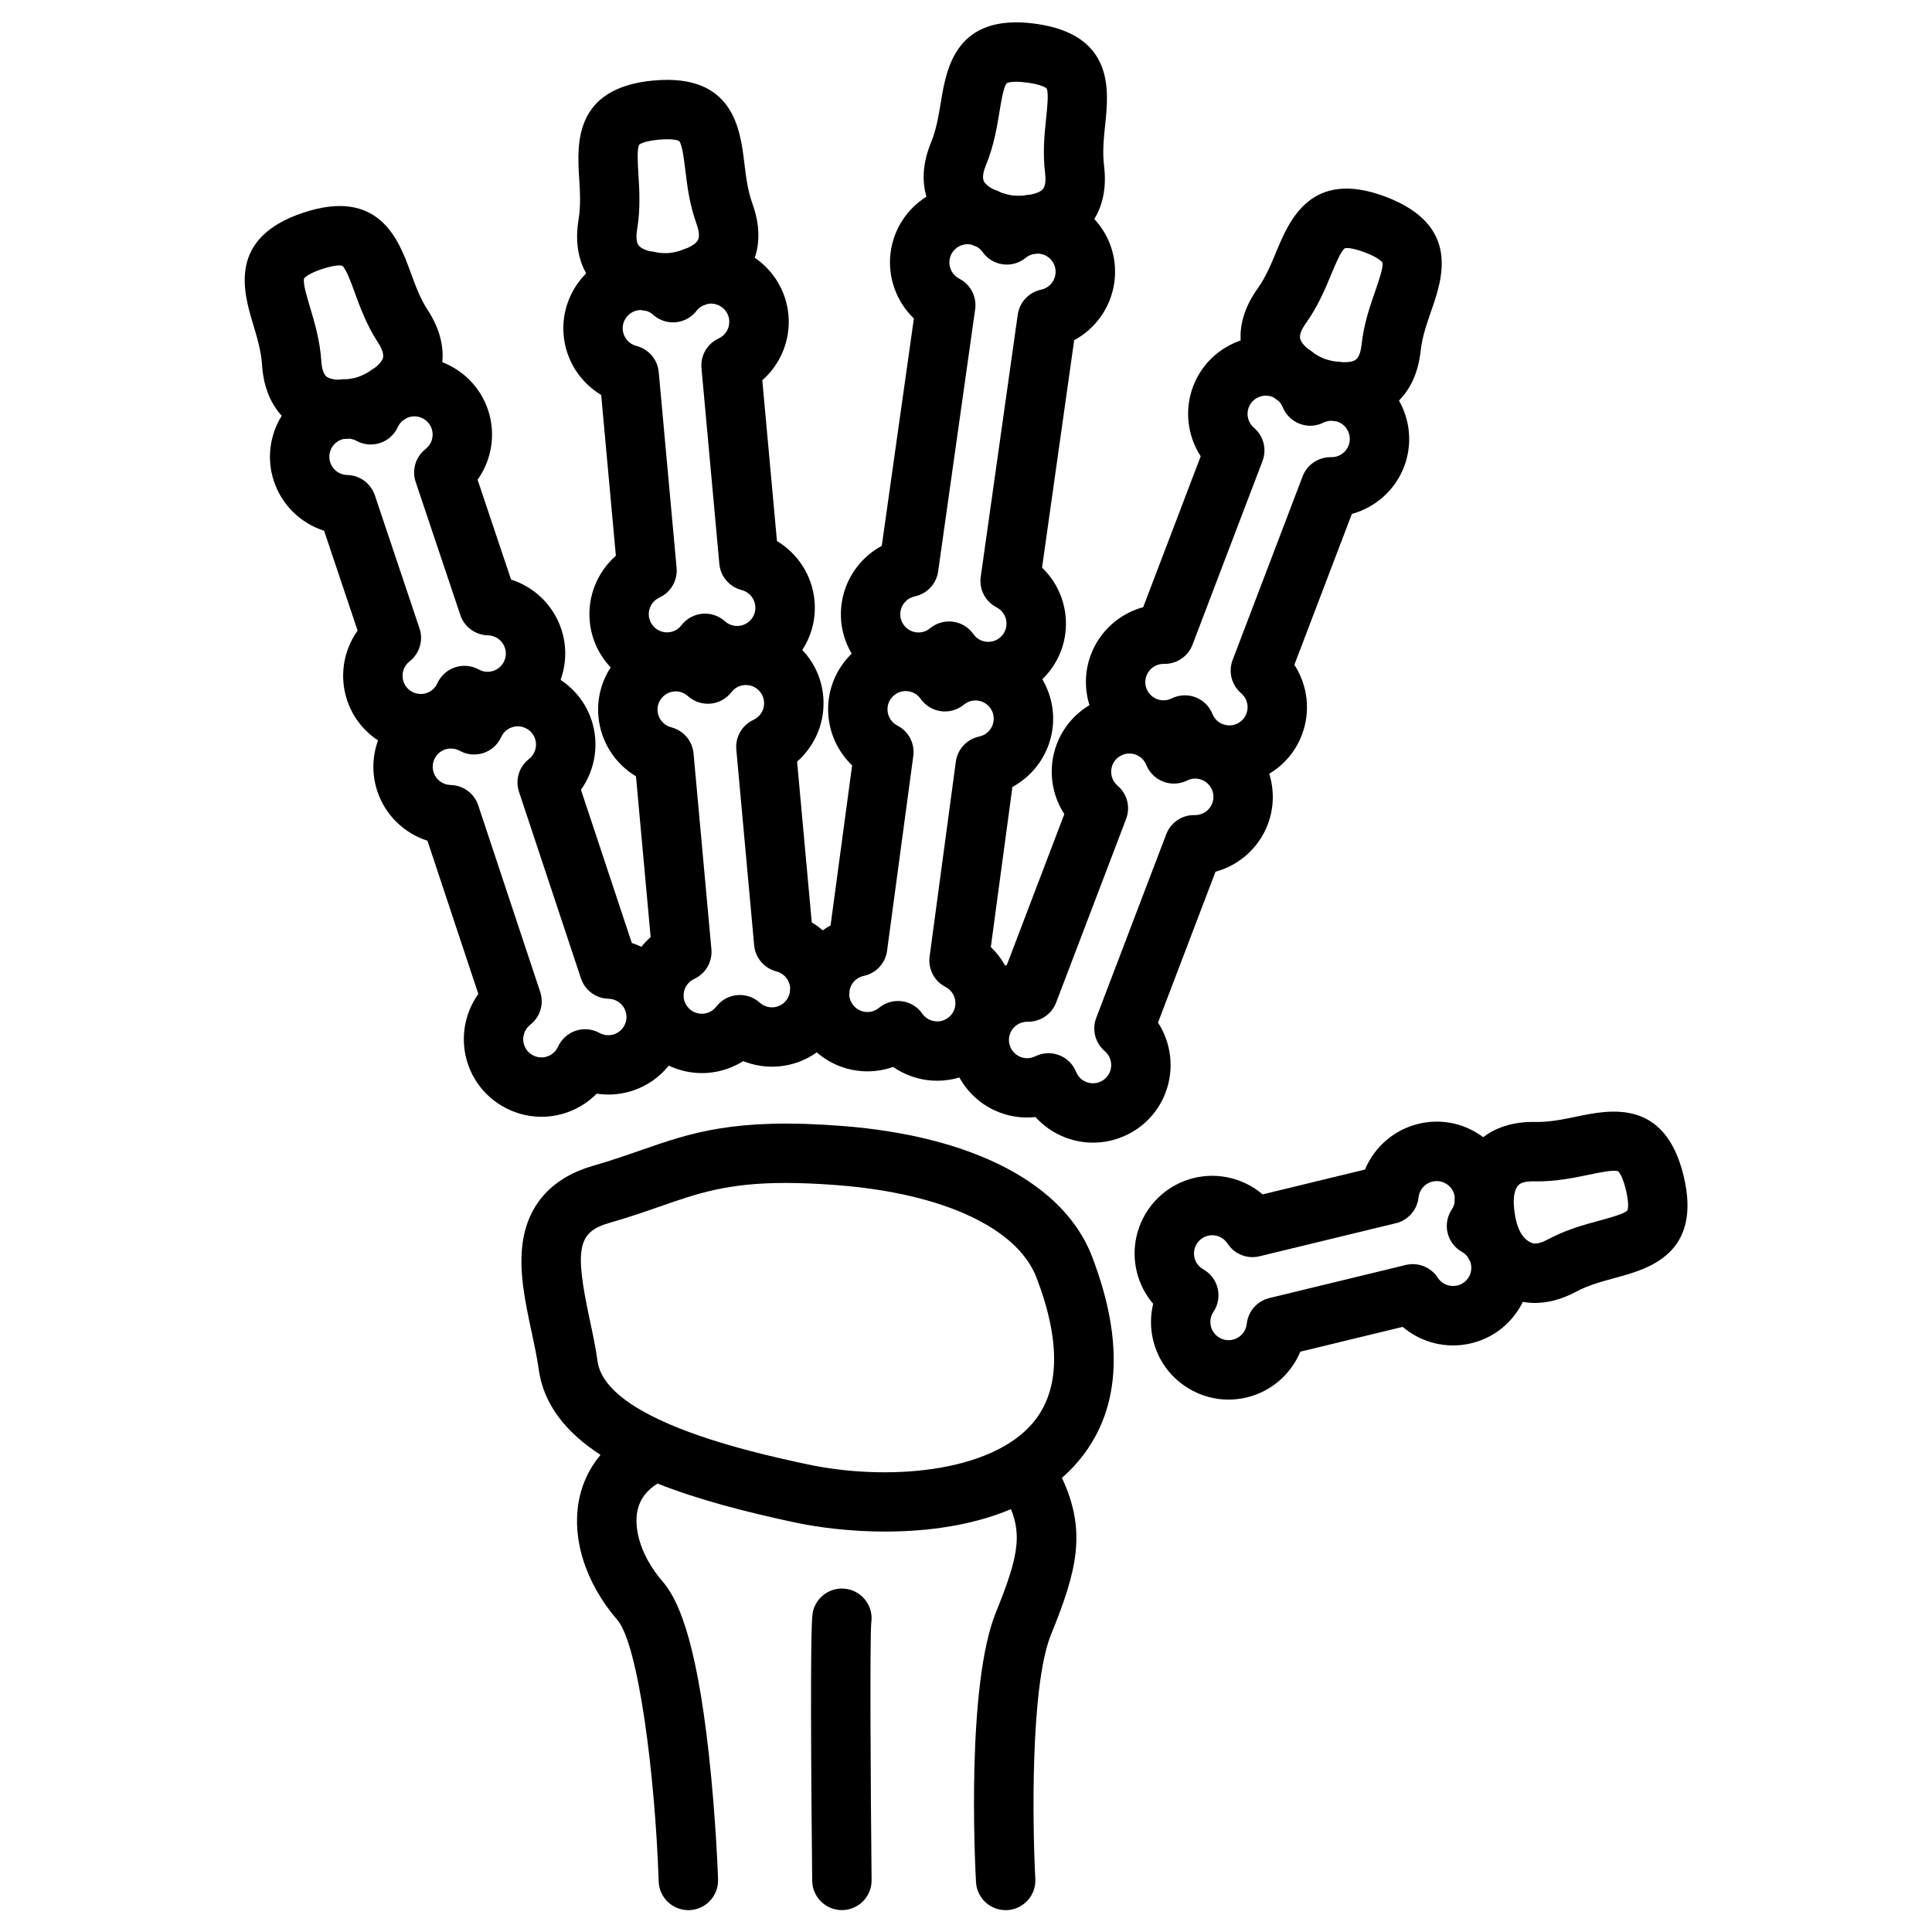 <?xml version="1.0" encoding="UTF-8"?>
<!-- Uploaded to: ICON Repo, www.iconrepo.com, Generator: ICON Repo Mixer Tools -->
<svg fill="#000000" width="800px" height="800px" version="1.1" viewBox="144 144 512 512" xmlns="http://www.w3.org/2000/svg">
 <g>
  <path d="m452.88 433.56c2.375-6.238 1.527-13.137-1.996-18.559l15.238-39.984c6.238-1.699 11.465-6.285 13.84-12.52 1.707-4.481 1.727-9.191 0.395-13.445 3.957-2.359 6.996-5.945 8.66-10.316 2.379-6.238 1.527-13.137-1.996-18.559l15.238-39.984c6.238-1.699 11.465-6.285 13.84-12.523 2.273-5.969 1.578-12.348-1.352-17.512 2.637-2.676 5.062-6.82 5.746-13.219 0.387-3.621 1.621-7.16 2.809-10.582 2.941-8.457 7.863-22.609-12.016-30.188-19.875-7.574-25.621 6.266-29.059 14.535-1.387 3.344-2.824 6.805-4.945 9.766-3.769 5.262-4.707 9.996-4.504 13.758-5.586 1.914-10.316 6.199-12.578 12.137-2.375 6.238-1.527 13.137 1.996 18.559l-15.238 39.984c-6.238 1.699-11.461 6.285-13.84 12.523-1.707 4.481-1.723 9.191-0.395 13.445-3.957 2.359-6.996 5.945-8.664 10.316-2.379 6.238-1.527 13.137 1.996 18.559l-15.238 39.984c-0.156 0.043-0.309 0.094-0.461 0.141-1-1.809-2.266-3.469-3.777-4.914l5.715-42.406c5.684-3.078 9.727-8.734 10.617-15.352 0.641-4.758-0.422-9.352-2.691-13.195 3.207-3.106 5.445-7.25 6.086-12.008 0.891-6.606-1.5-13.113-6.152-17.586l8.512-60.254c5.703-3.074 9.758-8.742 10.648-15.367 0.734-5.449-0.699-10.859-4.031-15.23-0.402-0.527-0.832-1.031-1.277-1.516 1.953-3.207 3.367-7.797 2.574-14.176-0.449-3.613-0.059-7.34 0.316-10.941 0.934-8.91 2.492-23.812-18.586-26.652-21.09-2.836-23.516 11.949-24.973 20.785-0.59 3.574-1.199 7.269-2.586 10.637-2.469 5.984-2.301 10.809-1.242 14.426-5 3.141-8.629 8.391-9.477 14.688-0.887 6.606 1.5 13.113 6.152 17.586l-8.508 60.254c-5.703 3.074-9.758 8.742-10.648 15.371-0.625 4.637 0.332 9.234 2.68 13.199-3.203 3.106-5.438 7.25-6.074 12.004-0.891 6.617 1.512 13.141 6.18 17.613l-5.707 42.41c-0.723 0.391-1.418 0.824-2.086 1.297-0.898-0.777-1.867-1.48-2.898-2.098l-3.887-42.613c4.856-4.269 7.535-10.684 6.926-17.332-0.426-4.656-2.383-8.922-5.551-12.262 2.512-3.859 3.664-8.41 3.238-13.062-0.605-6.648-4.402-12.473-9.949-15.793l-3.887-42.613c4.856-4.269 7.535-10.684 6.926-17.332-0.582-6.359-4.012-11.785-8.914-15.133 1.191-3.562 1.551-8.352-0.648-14.402-1.242-3.426-1.695-7.141-2.129-10.738-1.074-8.887-2.871-23.773-24.059-21.832-21.184 1.934-20.262 16.891-19.711 25.828 0.223 3.613 0.453 7.352-0.148 10.945-1.07 6.383 0.168 11.051 2.004 14.34-4.176 4.176-6.543 10.102-5.965 16.43 0.605 6.648 4.402 12.473 9.949 15.789l3.887 42.613c-4.856 4.269-7.535 10.684-6.926 17.332 0.434 4.777 2.484 9.016 5.551 12.254-2.516 3.859-3.668 8.41-3.242 13.07 0.605 6.648 4.402 12.473 9.949 15.793l3.887 42.613c-0.895 0.785-1.711 1.645-2.453 2.566-0.82-0.387-1.664-0.73-2.535-1.008l-13.484-40.609c3.758-5.262 4.902-12.117 2.801-18.453-1.512-4.551-4.477-8.207-8.199-10.664 1.57-4.332 1.656-9.031 0.184-13.469-2.106-6.34-7.133-11.152-13.301-13.117l-8.879-26.461c3.75-5.258 4.891-12.109 2.789-18.438-2.012-6.062-6.59-10.562-12.125-12.707 0.352-3.738-0.391-8.488-3.91-13.875-1.988-3.051-3.273-6.57-4.516-9.973-3.07-8.41-8.211-22.488-28.398-15.785-20.18 6.695-15.879 21.051-13.305 29.629 1.039 3.469 2.113 7.059 2.344 10.691 0.41 6.461 2.68 10.719 5.215 13.508-3.113 5.016-4.07 11.328-2.066 17.355 2.106 6.34 7.133 11.152 13.301 13.117l8.879 26.461c-3.75 5.258-4.891 12.109-2.789 18.438 1.512 4.551 4.477 8.211 8.199 10.664-1.57 4.332-1.656 9.027-0.184 13.469 2.106 6.336 7.125 11.145 13.281 13.113l13.484 40.609c-3.758 5.262-4.902 12.117-2.801 18.453 2.863 8.629 10.922 14.102 19.555 14.098 2.144 0 4.328-0.34 6.473-1.051 3.094-1.027 5.879-2.781 8.141-5.07 3.18 0.48 6.461 0.223 9.555-0.805 3.816-1.266 7.094-3.574 9.547-6.637 2.68 1.27 5.652 1.988 8.766 1.988 0.625 0 1.254-0.027 1.887-0.086 3.246-0.297 6.356-1.371 9.078-3.086 2.984 1.191 6.238 1.691 9.488 1.391 3.734-0.34 7.137-1.68 9.996-3.707 2.926 2.539 6.59 4.293 10.711 4.844 3.234 0.434 6.504 0.078 9.539-0.984 2.644 1.828 5.707 3.035 8.938 3.469 0.93 0.125 1.848 0.184 2.762 0.184 2.019 0 3.981-0.309 5.848-0.867 2.273 4.113 5.941 7.481 10.664 9.277 3.047 1.16 6.309 1.562 9.508 1.219 2.156 2.383 4.863 4.258 7.91 5.418 2.383 0.906 4.863 1.359 7.34 1.359 2.863 0 5.719-0.605 8.41-1.809 5.012-2.238 8.852-6.305 10.812-11.445zm37.207-203.92c3.172-4.43 5.121-9.125 6.688-12.895 1.133-2.727 2.539-6.117 3.582-6.918 0.055-0.043 0.254-0.098 0.629-0.098 0.758 0 2.234 0.215 4.699 1.152 3.684 1.402 4.641 2.547 4.68 2.758 0.242 1.293-0.961 4.758-1.93 7.547-1.344 3.859-3.012 8.66-3.594 14.078-0.164 1.516-0.586 3.469-1.672 4.141-0.77 0.477-1.992 0.621-3.312 0.578-0.656-0.094-1.316-0.156-1.98-0.188-1.09-0.172-2.137-0.438-2.949-0.738-0.578-0.219-1.488-0.672-2.445-1.266-0.645-0.531-1.32-1.02-2.023-1.469-0.895-0.77-1.621-1.625-1.875-2.465-0.375-1.23 0.613-2.977 1.504-4.219zm-42.25 93.398c0.715-1.871 2.523-3.109 4.527-3.109 0.102 0 0.203 0.004 0.301 0.004 3.258 0 6.191-2.012 7.356-5.07l18.555-48.684c1.188-3.113 0.285-6.641-2.254-8.801-1.562-1.328-2.125-3.504-1.398-5.406 0.949-2.496 3.758-3.746 6.25-2.801 0.137 0.051 0.254 0.113 0.379 0.172 0.461 0.355 0.922 0.684 1.371 0.996 0.527 0.559 0.84 1.148 1.004 1.555 0.82 2.035 2.449 3.633 4.5 4.414 2.051 0.781 4.328 0.672 6.293-0.301 0.418-0.207 1.094-0.457 1.922-0.504 0.461 0.055 0.934 0.105 1.422 0.141 0.172 0.043 0.348 0.094 0.527 0.16 2.496 0.949 3.75 3.754 2.801 6.25-0.727 1.906-2.598 3.168-4.641 3.106-3.32-0.066-6.356 1.953-7.539 5.066l-18.555 48.684c-1.188 3.117-0.285 6.641 2.258 8.801 1.562 1.328 2.125 3.5 1.398 5.406-0.461 1.207-1.363 2.164-2.543 2.695-1.18 0.527-2.496 0.566-3.707 0.105-1.703-0.648-2.457-1.984-2.754-2.723-0.82-2.035-2.449-3.633-4.5-4.414-0.902-0.344-1.855-0.516-2.805-0.516-1.199 0-2.394 0.273-3.492 0.816-0.715 0.355-2.164 0.852-3.871 0.199-2.5-0.941-3.758-3.746-2.805-6.242zm-42.531-135.33c2.078-5.035 2.902-10.051 3.566-14.082 0.48-2.91 1.074-6.535 1.906-7.551 0.094-0.113 0.781-0.41 2.484-0.41 0.766 0 1.734 0.059 2.945 0.223 3.906 0.527 5.102 1.422 5.188 1.617 0.531 1.203 0.148 4.852-0.156 7.785-0.426 4.062-0.957 9.121-0.285 14.523 0.188 1.516 0.223 3.508-0.68 4.414-0.629 0.629-1.75 1.055-3.016 1.316-0.699 0.059-1.395 0.152-2.082 0.281-1.078 0.078-2.125 0.059-2.957-0.043-0.793-0.117-1.746-0.352-2.703-0.672-0.742-0.367-1.504-0.688-2.289-0.965-1.094-0.574-2.008-1.254-2.43-1.996-0.637-1.117-0.074-3.031 0.508-4.441zm-22.68 118.42c0.273-2.023 1.801-3.664 3.809-4.082 3.246-0.68 5.715-3.32 6.18-6.606l9.812-69.477c0.469-3.32-1.215-6.574-4.199-8.105-1.824-0.938-2.867-2.926-2.594-4.945 0.355-2.644 2.801-4.508 5.445-4.152 0.145 0.02 0.277 0.055 0.41 0.082 0.527 0.238 1.047 0.453 1.559 0.652 0.641 0.422 1.082 0.926 1.336 1.285 1.262 1.793 3.215 2.977 5.387 3.269 2.18 0.293 4.371-0.336 6.059-1.73 0.359-0.297 0.957-0.691 1.746-0.926 0.465-0.051 0.941-0.113 1.426-0.191 0.18 0.004 0.359 0.012 0.551 0.039 1.281 0.172 2.422 0.836 3.203 1.863 0.785 1.027 1.121 2.301 0.949 3.582-0.273 2.023-1.801 3.664-3.809 4.086-3.242 0.68-5.715 3.32-6.18 6.602l-9.812 69.477c-0.469 3.32 1.215 6.574 4.199 8.105 1.824 0.938 2.867 2.922 2.594 4.945-0.172 1.281-0.836 2.418-1.863 3.203-1.027 0.785-2.305 1.121-3.582 0.949-1.809-0.242-2.848-1.371-3.305-2.023-1.262-1.793-3.215-2.981-5.387-3.269-0.352-0.047-0.699-0.07-1.051-0.07-1.816 0-3.594 0.629-5.012 1.801-0.613 0.508-1.914 1.32-3.723 1.078-1.281-0.172-2.422-0.836-3.203-1.863-0.781-1.023-1.117-2.297-0.945-3.578zm-39.562 2.019c-0.828 0.996-1.992 1.605-3.281 1.723-1.82 0.152-3.082-0.703-3.676-1.234-1.629-1.465-3.797-2.191-5.981-1.988-2.184 0.199-4.184 1.301-5.523 3.039-0.484 0.629-1.57 1.715-3.391 1.879-2.66 0.242-5.019-1.723-5.262-4.383-0.184-2.031 0.941-3.973 2.805-4.828 3.027-1.395 4.852-4.547 4.547-7.867l-4.734-51.887c-0.301-3.32-2.664-6.09-5.894-6.914-1.988-0.508-3.445-2.211-3.633-4.242-0.242-2.66 1.723-5.019 4.383-5.266 0.137-0.012 0.27-0.016 0.398-0.02 0.582 0.117 1.152 0.219 1.703 0.301 0.711 0.27 1.246 0.66 1.57 0.953 1.629 1.465 3.797 2.191 5.981 1.988 2.184-0.199 4.184-1.301 5.523-3.039 0.281-0.367 0.777-0.883 1.492-1.289 0.445-0.152 0.898-0.324 1.355-0.508 0.176-0.035 0.352-0.07 0.543-0.086 2.664-0.23 5.019 1.723 5.262 4.383 0.184 2.031-0.941 3.973-2.805 4.828-3.027 1.395-4.852 4.547-4.547 7.867l4.734 51.887c0.301 3.32 2.664 6.09 5.894 6.914 1.984 0.508 3.445 2.211 3.633 4.242 0.121 1.297-0.27 2.555-1.098 3.547zm-30.211-103.43c0.902-5.371 0.59-10.445 0.336-14.523-0.18-2.945-0.406-6.609 0.176-7.785 0.094-0.191 1.324-1.035 5.25-1.391 3.93-0.359 5.289 0.25 5.414 0.418 0.789 1.051 1.227 4.695 1.582 7.625 0.492 4.055 1.102 9.102 2.961 14.223 0.52 1.434 1 3.371 0.32 4.453-0.473 0.75-1.465 1.414-2.641 1.953-0.668 0.211-1.328 0.457-1.969 0.738-1.047 0.316-2.09 0.535-2.949 0.625-0.613 0.059-1.629 0.051-2.742-0.062-0.816-0.195-1.648-0.34-2.484-0.434-1.137-0.301-2.16-0.746-2.754-1.387-0.871-0.945-0.754-2.941-0.5-4.453zm-88.285 13.125c0.047-0.207 1.055-1.309 4.797-2.551 2.301-0.762 3.738-0.953 4.543-0.953 0.508 0 0.762 0.074 0.824 0.125 1.008 0.844 2.266 4.293 3.277 7.066 1.402 3.836 3.144 8.613 6.121 13.176 0.832 1.277 1.742 3.055 1.324 4.266-0.289 0.84-1.105 1.711-2.125 2.5-0.605 0.359-1.191 0.75-1.754 1.168-0.945 0.547-1.91 0.996-2.723 1.277-0.586 0.195-1.582 0.422-2.699 0.566-0.828-0.004-1.66 0.043-2.484 0.141-1.184-0.031-2.289-0.23-3.016-0.723-1.066-0.719-1.406-2.691-1.504-4.219-0.344-5.434-1.805-10.305-2.977-14.219-0.852-2.824-1.902-6.34-1.605-7.621zm11.457 52.043c-2.051-0.043-3.859-1.367-4.5-3.305-0.84-2.535 0.535-5.281 3.07-6.125 0.148-0.051 0.285-0.07 0.43-0.105 0.566-0.016 1.117-0.051 1.652-0.098 0.766 0.098 1.387 0.355 1.773 0.57 1.922 1.059 4.195 1.266 6.277 0.574s3.781-2.219 4.688-4.215c0.191-0.422 0.555-1.035 1.156-1.59 0.398-0.25 0.801-0.52 1.207-0.801 0.16-0.074 0.328-0.148 0.508-0.207 2.535-0.84 5.281 0.535 6.125 3.07 0.645 1.934-0.012 4.082-1.629 5.344-2.637 2.051-3.691 5.547-2.629 8.715l11.84 35.285c1.059 3.152 3.981 5.301 7.305 5.367 2.051 0.043 3.859 1.371 4.504 3.305 0.406 1.227 0.312 2.539-0.266 3.695-0.578 1.156-1.574 2.016-2.801 2.426-1.73 0.578-3.16 0.02-3.859-0.367-1.922-1.059-4.195-1.266-6.277-0.574-2.082 0.691-3.777 2.219-4.688 4.215-0.328 0.723-1.141 2.027-2.871 2.602-2.535 0.84-5.281-0.535-6.121-3.066-0.645-1.938 0.012-4.082 1.629-5.344 2.637-2.051 3.691-5.547 2.629-8.715l-11.84-35.285c-1.062-3.16-3.988-5.309-7.312-5.371zm73.488 145.79c-0.578 1.156-1.574 2.016-2.805 2.426-1.73 0.574-3.16 0.016-3.856-0.367-1.922-1.059-4.195-1.266-6.277-0.574-2.082 0.691-3.777 2.219-4.688 4.215-0.328 0.723-1.141 2.027-2.871 2.602-2.535 0.844-5.281-0.535-6.121-3.066-0.645-1.934 0.012-4.082 1.629-5.344 2.633-2.047 3.688-5.527 2.637-8.695l-16.422-49.445c-1.051-3.164-3.981-5.324-7.316-5.391-2.051-0.043-3.859-1.367-4.5-3.305-0.406-1.227-0.312-2.539 0.266-3.695s1.574-2.019 2.801-2.426c0.535-0.18 1.039-0.246 1.504-0.246 1.039 0 1.871 0.348 2.356 0.613 1.922 1.059 4.195 1.266 6.277 0.574 2.082-0.691 3.781-2.219 4.688-4.215 0.328-0.723 1.141-2.027 2.871-2.602 2.535-0.844 5.281 0.535 6.121 3.07 0.645 1.934-0.012 4.082-1.629 5.344-2.633 2.047-3.688 5.527-2.637 8.695l16.422 49.445c1.051 3.164 3.981 5.324 7.312 5.391 2.051 0.043 3.859 1.371 4.504 3.305 0.41 1.223 0.316 2.535-0.266 3.691zm39.492-4.738c-1.82 0.16-3.082-0.703-3.672-1.234-1.629-1.465-3.797-2.191-5.981-1.988-2.184 0.199-4.184 1.301-5.523 3.039-0.484 0.629-1.57 1.715-3.391 1.879-2.664 0.238-5.019-1.723-5.262-4.383-0.184-2.031 0.941-3.973 2.805-4.832 3.027-1.395 4.848-4.547 4.547-7.867l-4.734-51.887c-0.301-3.32-2.664-6.09-5.894-6.914-1.988-0.508-3.445-2.211-3.633-4.242-0.117-1.289 0.273-2.547 1.102-3.539 0.828-0.992 1.992-1.605 3.281-1.723 0.152-0.016 0.305-0.02 0.449-0.02 1.574 0 2.68 0.77 3.223 1.258 1.629 1.465 3.793 2.188 5.981 1.988 2.184-0.199 4.184-1.301 5.523-3.035 0.484-0.633 1.574-1.715 3.391-1.879 1.289-0.117 2.543 0.273 3.539 1.102 0.992 0.828 1.605 1.992 1.723 3.281 0.184 2.031-0.941 3.973-2.805 4.828-3.027 1.395-4.848 4.547-4.547 7.863l4.734 51.887c0.301 3.32 2.664 6.09 5.894 6.914 1.988 0.508 3.445 2.211 3.633 4.242 0.004 0.031-0.004 0.062 0 0.094-0.031 0.398-0.066 0.793-0.074 1.188-0.371 2.094-2.09 3.777-4.309 3.981zm42.711 3.699c-1.809-0.242-2.848-1.371-3.305-2.023-1.262-1.793-3.215-2.981-5.387-3.269-0.352-0.047-0.699-0.07-1.051-0.07-1.816 0-3.594 0.629-5.012 1.801-0.613 0.504-1.914 1.324-3.723 1.078-2.293-0.309-3.992-2.184-4.176-4.398 0.035-0.438 0.074-0.875 0.082-1.32 0.367-1.895 1.836-3.41 3.75-3.809 3.262-0.684 5.742-3.352 6.188-6.656l6.949-51.637c0.445-3.305-1.238-6.531-4.207-8.051-1.824-0.938-2.867-2.926-2.594-4.945 0.172-1.281 0.836-2.418 1.863-3.203 1.027-0.781 2.301-1.125 3.582-0.949 1.809 0.242 2.848 1.371 3.305 2.023 1.262 1.793 3.215 2.977 5.387 3.269 2.172 0.293 4.371-0.336 6.059-1.73 0.613-0.508 1.914-1.32 3.723-1.078 1.281 0.172 2.418 0.836 3.203 1.863 0.785 1.027 1.121 2.301 0.949 3.582-0.273 2.023-1.801 3.664-3.809 4.082-3.262 0.684-5.742 3.352-6.188 6.656l-6.949 51.637c-0.445 3.305 1.238 6.531 4.207 8.051 1.824 0.938 2.867 2.926 2.594 4.945-0.352 2.648-2.793 4.516-5.441 4.152zm45.055 7.918c1.562 1.328 2.125 3.504 1.398 5.406-0.461 1.207-1.363 2.164-2.543 2.695-1.18 0.531-2.496 0.566-3.707 0.105-1.703-0.648-2.457-1.984-2.754-2.723-0.82-2.035-2.449-3.633-4.5-4.414-0.902-0.344-1.855-0.516-2.805-0.516-1.199 0-2.394 0.273-3.492 0.816-0.715 0.352-2.164 0.848-3.867 0.199-2.496-0.953-3.754-3.754-2.801-6.25 0.727-1.906 2.59-3.144 4.641-3.106 3.32 0.055 6.356-1.953 7.539-5.066l18.555-48.684c1.188-3.117 0.285-6.641-2.258-8.801-1.562-1.328-2.125-3.5-1.398-5.406 0.461-1.207 1.363-2.164 2.543-2.695 1.18-0.531 2.496-0.566 3.707-0.105 1.703 0.648 2.457 1.984 2.754 2.723 0.82 2.035 2.449 3.633 4.5 4.414 2.051 0.781 4.332 0.672 6.297-0.301 0.715-0.355 2.168-0.848 3.871-0.199 1.211 0.461 2.168 1.363 2.695 2.547 0.531 1.18 0.566 2.496 0.105 3.707-0.715 1.871-2.523 3.106-4.527 3.106-0.102 0-0.203-0.004-0.301-0.004-3.258 0-6.191 2.012-7.356 5.07l-18.555 48.68c-1.188 3.117-0.281 6.641 2.258 8.801z"/>
  <path d="m590.2 455.71c-4.949-20.688-19.621-17.629-28.387-15.805-3.547 0.738-7.215 1.496-10.855 1.422-6.481-0.125-10.91 1.758-13.895 4.035-0.504-0.375-1.02-0.734-1.562-1.066-4.688-2.879-10.211-3.758-15.559-2.477-6.5 1.555-11.723 6.152-14.211 12.125l-27.121 6.578c-4.918-4.188-11.645-5.91-18.133-4.359-11.039 2.641-17.871 13.77-15.23 24.812 0.758 3.172 2.269 6.094 4.352 8.543-0.754 3.125-0.773 6.418-0.016 9.586 1.277 5.348 4.566 9.879 9.25 12.754 3.281 2.016 6.977 3.051 10.73 3.051 1.605 0 3.227-0.191 4.828-0.574 6.5-1.555 11.723-6.152 14.211-12.125l27.121-6.578c4.918 4.188 11.641 5.914 18.133 4.359 5.348-1.277 9.879-4.566 12.754-9.25 0.348-0.566 0.664-1.145 0.953-1.734 1 0.18 2.074 0.289 3.231 0.289 3.117 0 6.789-0.781 10.926-2.996 3.211-1.723 6.828-2.699 10.324-3.644 8.637-2.34 23.105-6.254 18.156-26.945zm-57.004 26.793c-0.676 1.102-1.742 1.875-3.004 2.176-1.98 0.469-4.066-0.359-5.18-2.082-1.82-2.805-5.211-4.152-8.461-3.367l-36.172 8.773c-3.231 0.781-5.621 3.512-5.973 6.82-0.215 2.039-1.695 3.727-3.68 4.203-1.258 0.301-2.559 0.094-3.66-0.582-1.102-0.676-1.875-1.742-2.176-3-0.426-1.773 0.254-3.148 0.695-3.812 1.219-1.824 1.621-4.07 1.109-6.203-0.512-2.133-1.887-3.957-3.797-5.031-0.695-0.391-1.922-1.309-2.344-3.082-0.621-2.598 0.984-5.215 3.582-5.836 0.371-0.09 0.746-0.133 1.113-0.133 1.613 0 3.16 0.816 4.066 2.215 1.82 2.805 5.207 4.152 8.461 3.367l36.172-8.773c3.231-0.781 5.621-3.512 5.973-6.82 0.215-2.039 1.695-3.727 3.68-4.203 1.258-0.301 2.555-0.094 3.66 0.582 1.102 0.676 1.875 1.742 2.176 3 0.035 0.141 0.051 0.273 0.07 0.41-0.031 0.578-0.047 1.145-0.047 1.691-0.164 0.75-0.473 1.344-0.719 1.711-1.219 1.824-1.621 4.07-1.109 6.203s1.887 3.957 3.797 5.031c0.402 0.227 0.984 0.641 1.488 1.289 0.215 0.418 0.449 0.84 0.695 1.27 0.062 0.168 0.117 0.34 0.164 0.527 0.301 1.254 0.094 2.555-0.582 3.656zm42.051-17.707c-0.93 0.93-4.473 1.891-7.32 2.66-3.941 1.066-8.852 2.394-13.648 4.969-1.344 0.723-3.191 1.473-4.363 0.957-0.812-0.359-3.356-1.398-4.359-7.004-1.004-5.606 0.168-7.488 0.719-8.172 0.746-0.926 2.504-1.141 3.977-1.141 0.121 0 0.242 0 0.355 0.004 5.461 0.121 10.422-0.914 14.422-1.746 2.887-0.602 6.481-1.352 7.731-0.941 0.199 0.066 1.211 1.16 2.129 4.996 0.918 3.832 0.512 5.266 0.359 5.418z"/>
  <path d="m367.17 442.39c-28.516-2.219-40.039 1.801-53.391 6.453-3.863 1.348-7.859 2.738-12.57 4.086-10.672 3.051-17.125 10-18.652 20.102-1.16 7.664 0.605 15.922 2.316 23.91 0.75 3.516 1.461 6.832 1.887 9.918 1.309 9.547 7.449 16.887 16.387 22.699-3.148 3.719-4.731 7.672-5.496 10.977-2.434 10.492 1.281 22.727 9.934 32.734 5.57 6.441 10.031 41 10.969 69.324 0.141 4.258 3.637 7.613 7.863 7.613 0.09 0 0.176 0 0.266-0.004 4.344-0.145 7.75-3.781 7.609-8.125-0.02-0.641-0.539-15.914-2.418-33-3.582-32.633-8.781-41.941-12.383-46.102-5.215-6.027-7.766-13.438-6.504-18.875 0.668-2.879 2.41-5.164 5.266-6.949 10.965 4.359 23.641 7.574 36.145 10.262 6.477 1.395 15.012 2.465 24.191 2.465 11.004 0 22.926-1.551 33.324-5.934 2.957 7.262 1.684 13.375-3.977 27.32-7.867 19.383-5.574 66.223-5.285 71.5 0.23 4.195 3.703 7.445 7.856 7.445 0.145 0 0.289-0.004 0.434-0.012 4.34-0.238 7.668-3.945 7.434-8.289-0.727-13.367-1.395-51.055 4.152-64.723 6.824-16.809 9.578-27.328 2.894-41.535 1.469-1.289 2.859-2.672 4.148-4.176 11.312-13.191 12.613-31.508 3.856-54.438-7.383-19.328-31.527-31.953-66.254-34.648zm-9.465 89.617c-7.391-1.59-23.266-5.004-36.145-10.504-0.285-0.148-0.582-0.277-0.887-0.391-9.629-4.234-17.398-9.66-18.32-16.398-0.504-3.664-1.309-7.43-2.086-11.07-4.039-18.871-3.152-23.172 5.266-25.578 5.144-1.469 9.543-3.004 13.426-4.356 10.023-3.492 17.84-6.215 33.23-6.215 4.016 0 8.547 0.184 13.762 0.59 27.996 2.176 47.719 11.352 52.758 24.555 6.539 17.125 6.172 30.102-1.098 38.574-11.258 13.125-38.656 15.367-59.906 10.793z"/>
  <path d="m374.9 573.98c0.609-4.223-2.266-8.18-6.496-8.887-4.285-0.719-8.344 2.18-9.059 6.469-0.691 4.133-0.363 46.16-0.105 70.844 0.043 4.32 3.559 7.789 7.871 7.789h0.082c4.348-0.047 7.836-3.606 7.789-7.953-0.25-24.137-0.492-63.895-0.082-68.262z"/>
 </g>
</svg>